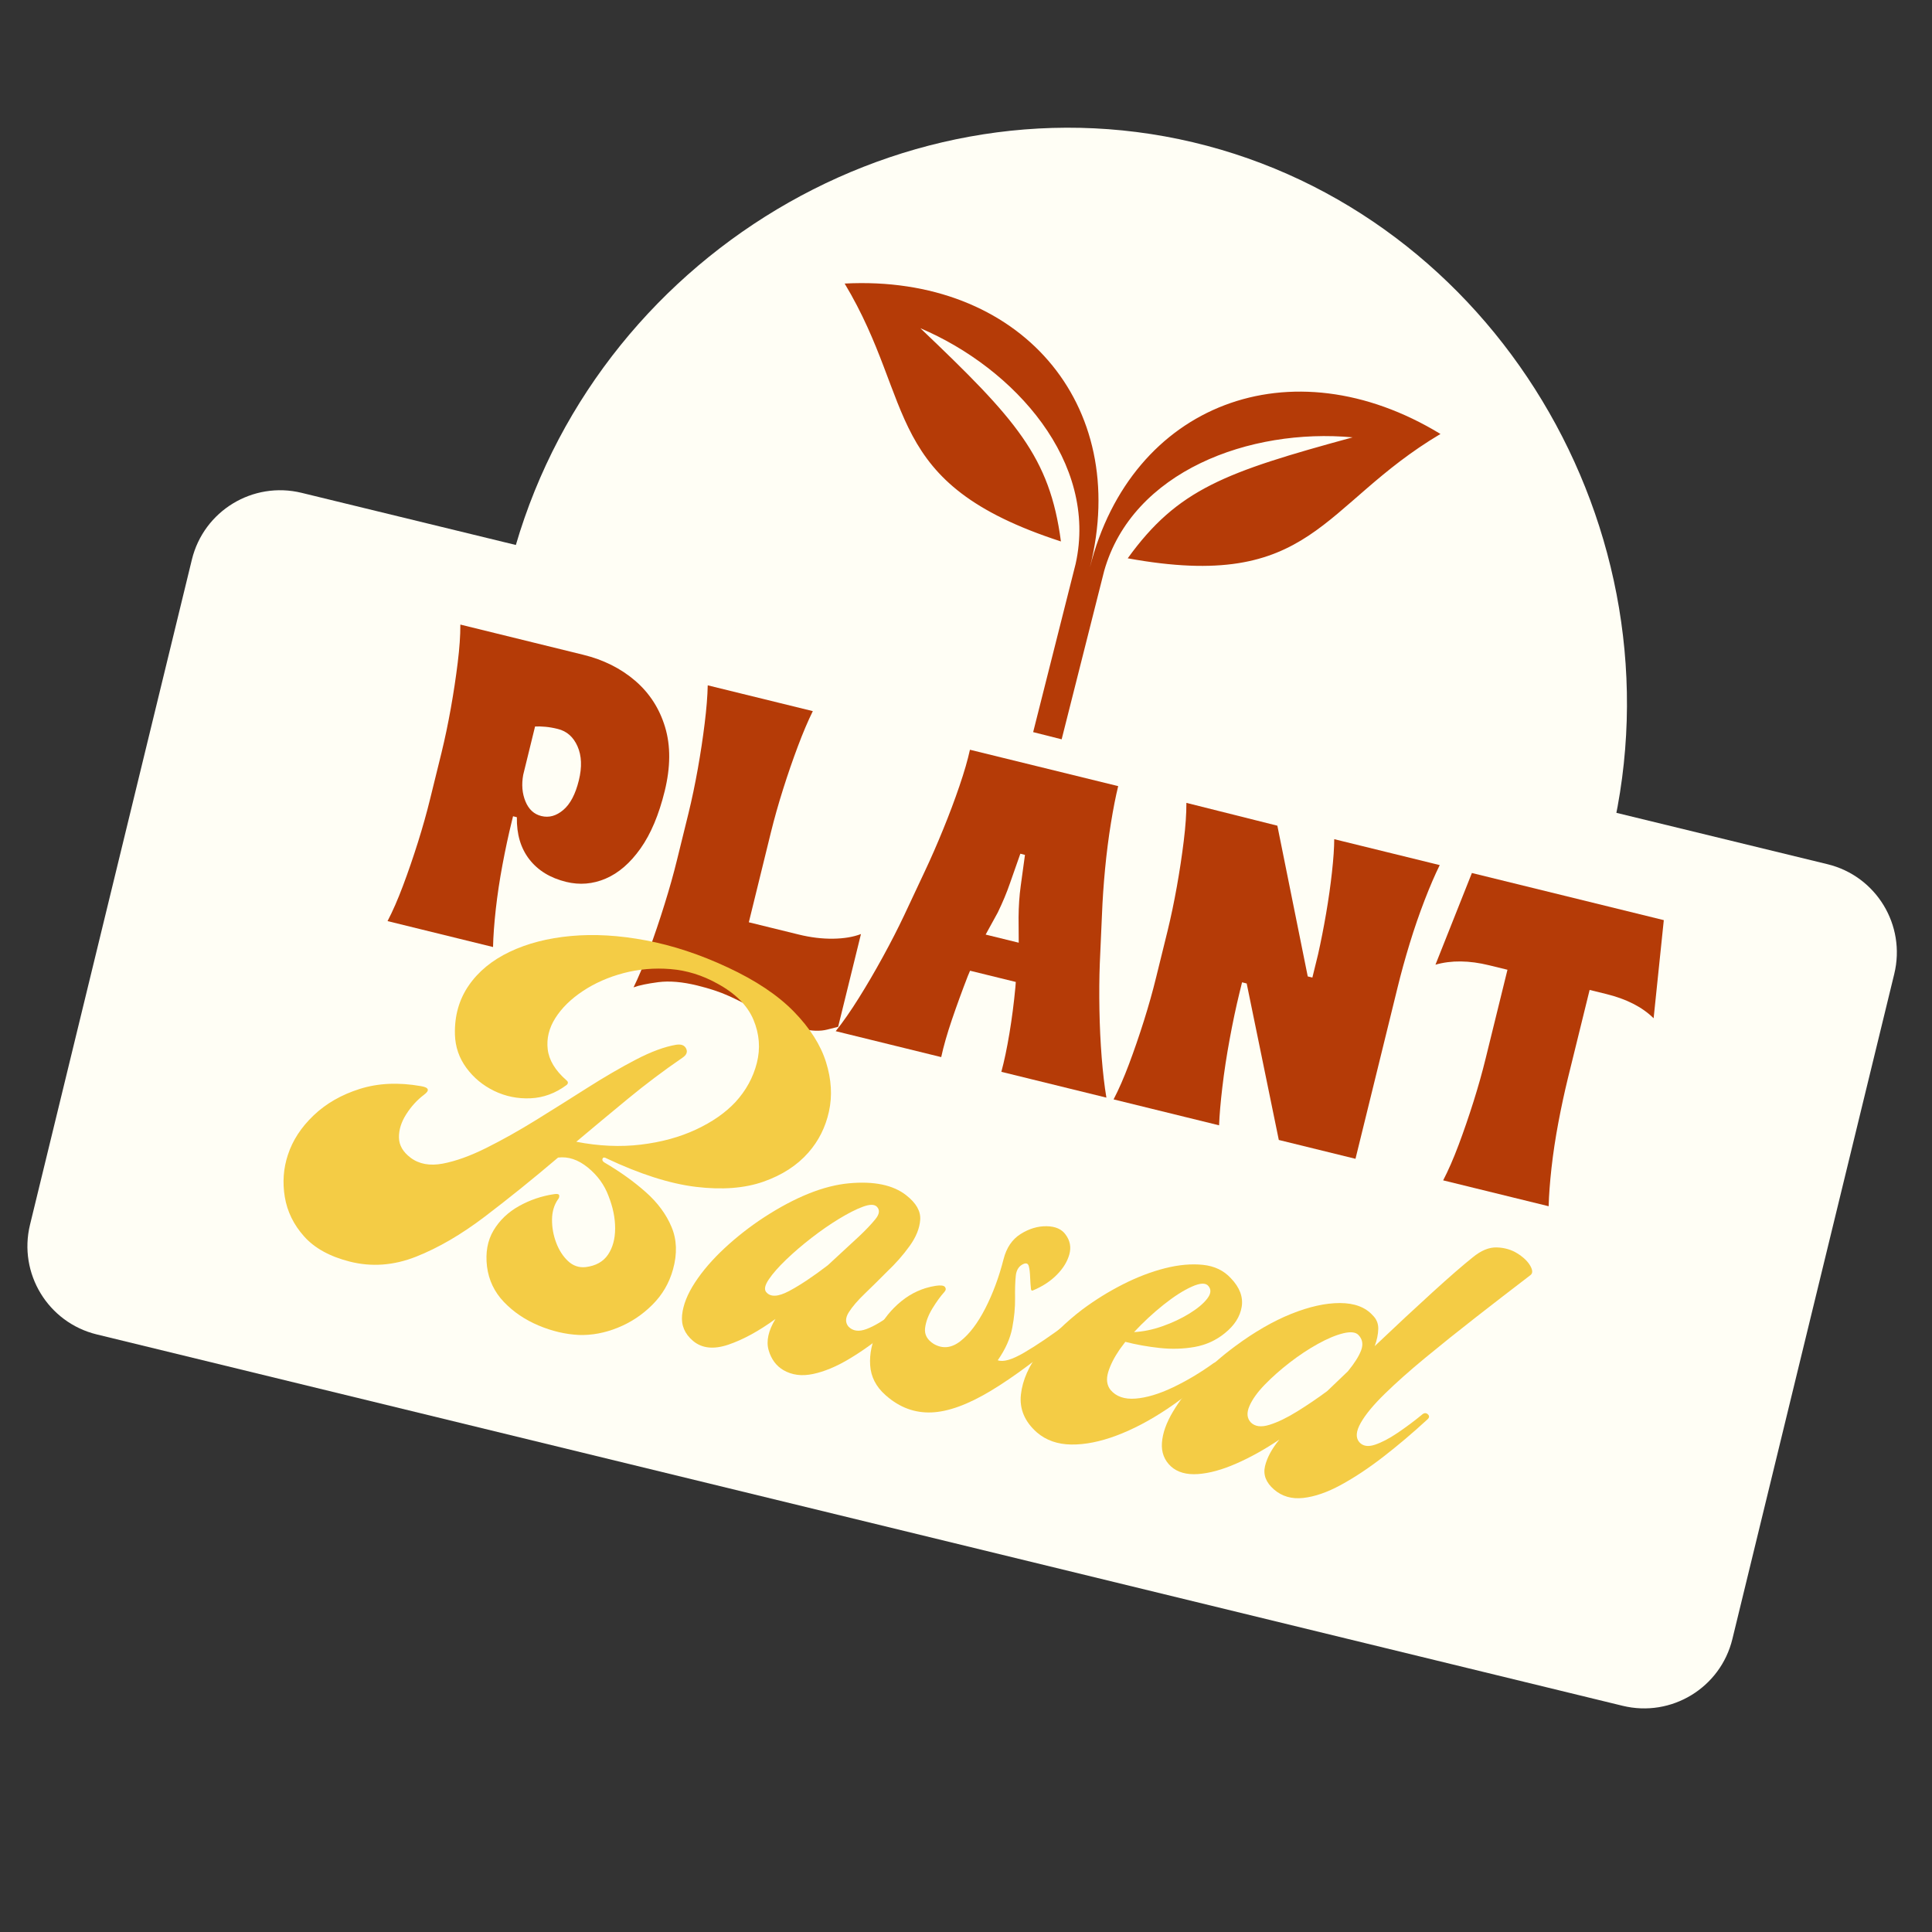 <svg version="1.0" preserveAspectRatio="xMidYMid meet" height="1000" viewBox="0 0 750 750" zoomAndPan="magnify" width="1000" xmlns:xlink="http://www.w3.org/1999/xlink" xmlns="http://www.w3.org/2000/svg"><rect x="0" y="0" width="750" height="750" fill="#333333" stroke="none"/><defs><g></g><clipPath id="56cb5fb361"><path clip-rule="nonzero" d="M 10 190 L 737 190 L 737 664 L 10 664 Z M 10 190"></path></clipPath><clipPath id="1f62f7db32"><path clip-rule="nonzero" d="M 82.824 182.98 L 743.895 343.871 L 664.383 670.578 L 3.312 509.688 Z M 82.824 182.98"></path></clipPath><clipPath id="87ae646fd2"><path clip-rule="nonzero" d="M 117.074 191.316 L 709.434 335.484 C 728.352 340.086 739.953 359.152 735.352 378.07 L 672.508 636.277 C 667.902 655.191 648.836 666.793 629.922 662.191 L 37.562 518.023 C 18.648 513.418 7.043 494.352 11.648 475.438 L 74.488 217.23 C 79.094 198.316 98.16 186.711 117.074 191.316 Z M 117.074 191.316"></path></clipPath><clipPath id="6b0228e81b"><path clip-rule="nonzero" d="M 0 0 L 727 0 L 727 474 L 0 474 Z M 0 0"></path></clipPath><clipPath id="3785d20acb"><path clip-rule="nonzero" d="M 72.824 -7.02 L 733.895 153.871 L 654.383 480.578 L -6.688 319.688 Z M 72.824 -7.02"></path></clipPath><clipPath id="680d523f32"><path clip-rule="nonzero" d="M 107.074 1.316 L 699.434 145.484 C 718.352 150.086 729.953 169.152 725.352 188.07 L 662.508 446.277 C 657.902 465.191 638.836 476.793 619.922 472.191 L 27.562 328.023 C 8.648 323.418 -2.957 304.352 1.648 285.438 L 64.488 27.23 C 69.094 8.316 88.16 -3.289 107.074 1.316 Z M 107.074 1.316"></path></clipPath><clipPath id="e5efaa627b"><rect height="474" y="0" width="727" x="0"></rect></clipPath><clipPath id="0c1928f19e"><path clip-rule="nonzero" d="M 197 49 L 632 49 L 632 325 L 197 325 Z M 197 49"></path></clipPath><clipPath id="531c1d27e3"><path clip-rule="nonzero" d="M 248.992 4.5 L 678.047 106.145 L 626.312 324.512 L 197.262 222.867 Z M 248.992 4.5"></path></clipPath><clipPath id="e7009885ed"><path clip-rule="nonzero" d="M 625.594 324.34 C 653.77 205.398 579.812 82.875 463.16 55.238 C 346.504 27.602 225.438 103.926 197.262 222.867 Z M 625.594 324.34"></path></clipPath><clipPath id="c1c947d16f"><path clip-rule="nonzero" d="M 0.039 0 L 435 0 L 435 275.48 L 0.039 275.48 Z M 0.039 0"></path></clipPath><clipPath id="27bc191f0c"><path clip-rule="nonzero" d="M 51.992 -44.5 L 481.047 57.145 L 429.312 275.512 L 0.262 173.867 Z M 51.992 -44.5"></path></clipPath><clipPath id="2720953ce6"><path clip-rule="nonzero" d="M 428.594 275.34 C 456.77 156.398 382.812 33.875 266.16 6.238 C 149.504 -21.398 28.438 54.926 0.262 173.867 Z M 428.594 275.34"></path></clipPath><clipPath id="d8b4258895"><rect height="276" y="0" width="435" x="0"></rect></clipPath><clipPath id="ed5ba98bb3"><path clip-rule="nonzero" d="M 327 109 L 560 109 L 560 288 L 327 288 Z M 327 109"></path></clipPath><clipPath id="8bf4db96d7"><path clip-rule="nonzero" d="M 332.809 90.609 L 564.055 148.988 L 522.199 314.785 L 290.953 256.41 Z M 332.809 90.609"></path></clipPath><clipPath id="163e07b28e"><path clip-rule="nonzero" d="M 332.809 90.609 L 564.055 148.988 L 522.199 314.785 L 290.953 256.41 Z M 332.809 90.609"></path></clipPath><clipPath id="dd5fa74c2a"><rect height="325" y="0" width="529" x="0"></rect></clipPath></defs><g clip-path="url(#56cb5fb361)"><g clip-path="url(#1f62f7db32)"><g clip-path="url(#87ae646fd2)"><g transform="matrix(1, 0, 0, 1, 10, 190)"><g clip-path="url(#e5efaa627b)"><g clip-path="url(#6b0228e81b)"><g clip-path="url(#3785d20acb)"><g clip-path="url(#680d523f32)"><path fill-rule="nonzero" fill-opacity="1" d="M 72.824 -7.02 L 733.895 153.871 L 654.383 480.578 L -6.688 319.688 Z M 72.824 -7.02" fill="#fffef5"></path></g></g></g></g></g></g></g></g><g clip-path="url(#0c1928f19e)"><g clip-path="url(#531c1d27e3)"><g clip-path="url(#e7009885ed)"><g transform="matrix(1, 0, 0, 1, 197, 49)"><g clip-path="url(#d8b4258895)"><g clip-path="url(#c1c947d16f)"><g clip-path="url(#27bc191f0c)"><g clip-path="url(#2720953ce6)"><path fill-rule="nonzero" fill-opacity="1" d="M 51.992 -44.5 L 480.191 56.945 L 428.461 275.309 L 0.262 173.867 Z M 51.992 -44.5" fill="#fffef5"></path></g></g></g></g></g></g></g></g><g fill-opacity="1" fill="#b53b07"><g transform="translate(144.693, 356.164)"><g><path d="M 5.75 1.406 C 7.738 -2.395 9.734 -6.957 11.734 -12.281 C 13.734 -17.602 15.66 -23.203 17.516 -29.078 C 19.367 -34.961 20.953 -40.594 22.266 -45.969 L 26.719 -64.047 C 28.031 -69.422 29.227 -75.141 30.312 -81.203 C 31.395 -87.273 32.285 -93.16 32.984 -98.859 C 33.691 -104.555 34.035 -109.504 34.016 -113.703 L 81.703 -101.984 C 89.598 -100.047 96.328 -96.68 101.891 -91.891 C 107.461 -87.098 111.332 -81.094 113.5 -73.875 C 115.676 -66.656 115.625 -58.383 113.344 -49.062 C 111.082 -39.852 107.953 -32.426 103.953 -26.781 C 99.953 -21.133 95.445 -17.238 90.438 -15.094 C 85.438 -12.957 80.305 -12.535 75.047 -13.828 C 68.91 -15.336 64.164 -18.242 60.812 -22.547 C 57.457 -26.859 55.836 -32.316 55.953 -38.922 L 54.469 -39.297 L 53.984 -37.312 C 52.691 -32.051 51.488 -26.445 50.375 -20.5 C 49.258 -14.551 48.391 -8.773 47.766 -3.172 C 47.148 2.422 46.797 7.301 46.703 11.469 Z M 65.469 -39.375 C 68.426 -38.645 71.258 -39.43 73.969 -41.734 C 76.688 -44.035 78.703 -47.867 80.016 -53.234 C 81.285 -58.391 81.113 -62.789 79.5 -66.438 C 77.895 -70.082 75.344 -72.332 71.844 -73.188 C 70.082 -73.625 68.461 -73.906 66.984 -74.031 C 65.516 -74.164 64.191 -74.203 63.016 -74.141 L 58.422 -55.406 C 57.723 -51.625 58.008 -48.18 59.281 -45.078 C 60.551 -41.973 62.613 -40.07 65.469 -39.375 Z M 65.469 -39.375"></path></g></g></g><g fill-opacity="1" fill="#b53b07"><g transform="translate(240.725, 379.747)"><g><path d="M 70.516 19.594 C 66.453 18.594 62.938 17.379 59.969 15.953 C 57.008 14.535 54.125 13.039 51.312 11.469 C 48.508 9.895 45.43 8.348 42.078 6.828 C 38.734 5.316 34.703 3.984 29.984 2.828 C 24.18 1.398 19.117 0.969 14.797 1.531 C 10.473 2.102 7.281 2.773 5.219 3.547 C 7.102 -0.285 9.094 -5.055 11.188 -10.766 C 13.289 -16.473 15.305 -22.43 17.234 -28.641 C 19.172 -34.848 20.797 -40.641 22.109 -46.016 L 26.562 -64.094 C 27.875 -69.469 29.07 -75.188 30.156 -81.25 C 31.238 -87.32 32.129 -93.207 32.828 -98.906 C 33.535 -104.602 33.93 -109.535 34.016 -113.703 L 74.812 -103.688 C 72.957 -99.945 71.031 -95.414 69.031 -90.094 C 67.031 -84.781 65.109 -79.207 63.266 -73.375 C 61.43 -67.551 59.852 -61.957 58.531 -56.594 L 49.969 -21.719 L 69.375 -16.953 C 73.977 -15.828 78.406 -15.289 82.656 -15.344 C 86.914 -15.406 90.531 -16.008 93.5 -17.156 L 84.641 18.859 C 84.641 18.859 83.242 19.211 80.453 19.922 C 77.66 20.641 74.348 20.531 70.516 19.594 Z M 70.516 19.594"></path></g></g></g><g fill-opacity="1" fill="#b53b07"><g transform="translate(327.549, 401.067)"><g><path d="M -3.125 -0.766 C -0.258 -4.359 2.742 -8.676 5.891 -13.719 C 9.047 -18.758 12.148 -24.07 15.203 -29.656 C 18.266 -35.238 21.004 -40.582 23.422 -45.688 L 31.484 -62.875 C 33.891 -67.977 36.266 -73.41 38.609 -79.172 C 40.961 -84.93 43.062 -90.52 44.906 -95.938 C 46.758 -101.352 48.117 -106.047 48.984 -110.016 L 106.531 -95.891 C 105.562 -91.941 104.617 -87.145 103.703 -81.5 C 102.785 -75.852 102.031 -69.938 101.438 -63.75 C 100.852 -57.562 100.453 -51.645 100.234 -46 L 99.391 -27.031 C 99.18 -21.383 99.133 -15.379 99.25 -9.016 C 99.363 -2.648 99.656 3.492 100.125 9.422 C 100.594 15.348 101.203 20.551 101.953 25.031 L 61.172 15.016 C 62.297 10.879 63.344 5.906 64.312 0.094 C 65.281 -5.719 66.051 -11.688 66.625 -17.812 L 66.781 -19.875 L 49.031 -24.234 L 48.156 -22.172 C 45.938 -16.441 43.883 -10.812 42 -5.281 C 40.125 0.238 38.734 5.098 37.828 9.297 Z M 55.078 -38.266 L 67.922 -35.109 L 67.859 -44.875 C 67.891 -49.289 68.172 -53.406 68.703 -57.219 C 69.234 -61.039 69.781 -65.035 70.344 -69.203 L 68.547 -69.656 C 67.055 -65.488 65.703 -61.633 64.484 -58.094 C 63.266 -54.551 61.703 -50.805 59.797 -46.859 Z M 55.078 -38.266"></path></g></g></g><g fill-opacity="1" fill="#b53b07"><g transform="translate(426.541, 425.377)"><g><path d="M 5.75 1.406 C 7.738 -2.395 9.734 -6.957 11.734 -12.281 C 13.734 -17.602 15.66 -23.203 17.516 -29.078 C 19.367 -34.961 20.953 -40.594 22.266 -45.969 L 26.719 -64.047 C 28.031 -69.422 29.227 -75.141 30.312 -81.203 C 31.395 -87.273 32.285 -93.16 32.984 -98.859 C 33.691 -104.555 34.035 -109.504 34.016 -113.703 L 69.328 -104.844 L 81.125 -46.328 L 82.922 -45.891 L 85.141 -54.938 C 86.254 -59.895 87.289 -65.16 88.25 -70.734 C 89.207 -76.316 89.969 -81.68 90.531 -86.828 C 91.102 -91.984 91.395 -96.242 91.406 -99.609 L 132.359 -89.547 C 130.516 -85.816 128.555 -81.27 126.484 -75.906 C 124.41 -70.539 122.473 -64.91 120.672 -59.016 C 118.879 -53.129 117.328 -47.5 116.016 -42.125 L 99.656 24.469 L 69.891 17.156 L 57.422 -43.594 L 55.625 -44.047 L 54.578 -39.781 C 53.266 -34.406 52.008 -28.461 50.812 -21.953 C 49.613 -15.453 48.664 -9.234 47.969 -3.297 C 47.27 2.641 46.848 7.562 46.703 11.469 Z M 5.75 1.406"></path></g></g></g><g fill-opacity="1" fill="#b53b07"><g transform="translate(536.386, 452.351)"><g><path d="M 23.844 5.859 C 25.832 2.047 27.828 -2.52 29.828 -7.844 C 31.828 -13.164 33.754 -18.766 35.609 -24.641 C 37.461 -30.523 39.047 -36.156 40.359 -41.531 L 48.812 -75.891 L 41.734 -77.625 C 33.953 -79.539 26.992 -79.617 20.859 -77.859 L 35 -113.453 L 109.5 -95.156 L 105.547 -57.062 C 101.16 -61.406 95.02 -64.547 87.125 -66.484 L 80.703 -68.062 L 72.25 -33.703 C 70.938 -28.328 69.707 -22.609 68.562 -16.547 C 67.426 -10.492 66.539 -4.641 65.906 1.016 C 65.281 6.68 64.91 11.645 64.797 15.906 Z M 23.844 5.859"></path></g></g></g><g clip-path="url(#ed5ba98bb3)"><g clip-path="url(#8bf4db96d7)"><g clip-path="url(#163e07b28e)"><path fill-rule="evenodd" fill-opacity="1" d="M 327.895 110.074 C 395.715 106.535 439.148 156.688 423.09 220.285 C 439.148 156.688 501.18 133.16 559.191 168.465 C 512.422 196.25 509.859 229.895 437.781 216.734 C 457.215 189.812 475.672 183.262 525.102 169.777 C 485.277 166.113 439.59 182.84 428.621 221.684 L 412.109 287.094 L 401.047 284.301 L 417.559 218.891 C 426.344 179.496 394.07 143.09 357.277 127.41 C 394.383 162.742 407.52 177.27 411.848 210.188 C 342.16 187.559 355.871 156.73 327.895 110.074 Z M 327.895 110.074" fill="#b53b07"></path></g></g></g><g transform="matrix(1, 0, 0, 1, 86, 322)"><g clip-path="url(#dd5fa74c2a)"><g fill-opacity="1" fill="#f4cc45"><g transform="translate(24.45, 158.667)"><g><path d="M 114.312 37.562 C 109.094 37.32 103.852 36.094 98.594 33.875 C 93.332 31.656 88.859 28.617 85.172 24.766 C 81.484 20.91 79.297 16.332 78.609 11.031 C 77.953 5.582 78.801 0.891 81.156 -3.047 C 83.52 -6.984 86.828 -10.133 91.078 -12.5 C 95.336 -14.863 99.859 -16.395 104.641 -17.094 C 105.91 -17.301 106.578 -17.125 106.641 -16.562 C 106.703 -16 106.539 -15.504 106.156 -15.078 C 104.645 -12.891 103.875 -10.273 103.844 -7.234 C 103.82 -4.191 104.352 -1.219 105.438 1.688 C 106.531 4.602 108.055 6.988 110.016 8.844 C 111.984 10.707 114.285 11.5 116.922 11.219 C 120.836 10.727 123.719 9.125 125.562 6.406 C 127.406 3.688 128.332 0.301 128.344 -3.75 C 128.363 -7.801 127.508 -12.008 125.781 -16.375 C 124.176 -20.707 121.492 -24.398 117.734 -27.453 C 113.973 -30.504 110.125 -31.785 106.188 -31.297 C 96.375 -22.961 86.895 -15.32 77.75 -8.375 C 68.613 -1.426 59.719 3.754 51.062 7.172 C 42.414 10.598 33.832 11.234 25.312 9.078 C 17.562 7.109 11.656 3.848 7.594 -0.703 C 3.539 -5.254 1.047 -10.359 0.109 -16.016 C -0.828 -21.672 -0.426 -27.117 1.312 -32.359 C 3.145 -37.973 6.473 -43.078 11.297 -47.672 C 16.117 -52.273 22.094 -55.703 29.219 -57.953 C 36.352 -60.203 44.27 -60.562 52.969 -59.031 C 56.07 -58.508 56.461 -57.391 54.141 -55.672 C 51.461 -53.648 49.16 -51.125 47.234 -48.094 C 45.305 -45.062 44.367 -42.047 44.422 -39.047 C 44.484 -36.055 45.992 -33.453 48.953 -31.234 C 52.234 -28.766 56.395 -28.004 61.438 -28.953 C 66.488 -29.91 72.113 -31.938 78.312 -35.031 C 84.52 -38.125 90.957 -41.734 97.625 -45.859 C 104.289 -49.984 110.93 -54.148 117.547 -58.359 C 124.172 -62.566 130.445 -66.219 136.375 -69.312 C 142.301 -72.406 147.523 -74.332 152.047 -75.094 C 154.016 -75.395 155.305 -74.891 155.922 -73.578 C 156.547 -72.273 156.047 -71.086 154.422 -70.016 C 147.211 -65.078 140.18 -59.785 133.328 -54.141 C 126.484 -48.504 119.797 -42.938 113.266 -37.438 C 122.035 -35.738 130.395 -35.367 138.344 -36.328 C 146.301 -37.285 153.426 -39.234 159.719 -42.172 C 166.02 -45.109 171.117 -48.656 175.016 -52.812 C 179.141 -57.301 181.922 -62.375 183.359 -68.031 C 184.797 -73.695 184.352 -79.297 182.031 -84.828 C 179.707 -90.359 175.035 -95.031 168.016 -98.844 C 162.211 -102.082 156.16 -103.957 149.859 -104.469 C 143.566 -104.977 137.484 -104.457 131.609 -102.906 C 125.734 -101.352 120.473 -99.035 115.828 -95.953 C 111.18 -92.867 107.617 -89.375 105.141 -85.469 C 102.672 -81.562 101.68 -77.516 102.172 -73.328 C 102.66 -69.148 105.062 -65.16 109.375 -61.359 C 110.164 -60.742 110.211 -60.117 109.516 -59.484 C 105.18 -56.254 100.508 -54.531 95.5 -54.312 C 90.5 -54.094 85.801 -55.047 81.406 -57.172 C 77.008 -59.305 73.406 -62.289 70.594 -66.125 C 67.781 -69.957 66.301 -74.254 66.156 -79.016 C 65.957 -86.254 67.738 -92.609 71.5 -98.078 C 75.258 -103.547 80.566 -107.91 87.422 -111.172 C 94.273 -114.441 102.203 -116.488 111.203 -117.312 C 120.211 -118.145 129.914 -117.578 140.312 -115.609 C 150.707 -113.648 161.285 -110.156 172.047 -105.125 C 182.953 -100.051 191.52 -94.32 197.75 -87.938 C 203.977 -81.551 208.133 -75.008 210.219 -68.312 C 212.312 -61.625 212.688 -55.238 211.344 -49.156 C 210.008 -43.07 207.344 -37.758 203.344 -33.219 C 198.969 -28.238 193.141 -24.473 185.859 -21.922 C 178.578 -19.379 169.879 -18.711 159.766 -19.922 C 149.648 -21.141 138.066 -24.828 125.016 -30.984 C 124.191 -31.461 123.672 -31.422 123.453 -30.859 C 123.242 -30.305 123.492 -29.812 124.203 -29.375 C 130.316 -25.789 135.664 -21.957 140.25 -17.875 C 144.844 -13.801 148.172 -9.301 150.234 -4.375 C 152.305 0.551 152.5 6.047 150.812 12.109 C 149.344 17.422 146.656 22.016 142.75 25.891 C 138.852 29.773 134.379 32.734 129.328 34.766 C 124.273 36.797 119.27 37.727 114.312 37.562 Z M 114.312 37.562"></path></g></g></g><g fill-opacity="1" fill="#f4cc45"><g transform="translate(183.896, 199.159)"><g><path d="M 34.219 10.719 C 31.406 9.062 29.492 6.477 28.484 2.969 C 27.484 -0.539 28.367 -4.578 31.141 -9.141 C 24.672 -4.43 18.582 -1.109 12.875 0.828 C 7.176 2.766 2.598 2.281 -0.859 -0.625 C -4.086 -3.344 -5.504 -6.68 -5.109 -10.641 C -4.711 -14.598 -3.031 -18.836 -0.062 -23.359 C 2.906 -27.879 6.738 -32.316 11.438 -36.672 C 16.133 -41.035 21.238 -45.02 26.75 -48.625 C 38.906 -56.5 49.867 -60.891 59.641 -61.797 C 69.41 -62.703 76.832 -61.156 81.906 -57.156 C 85.75 -54.156 87.555 -50.988 87.328 -47.656 C 87.098 -44.332 85.723 -40.926 83.203 -37.438 C 80.691 -33.945 77.742 -30.602 74.359 -27.406 C 71.461 -24.477 68.625 -21.676 65.844 -19 C 63.062 -16.332 60.988 -13.922 59.625 -11.766 C 58.258 -9.609 58.195 -7.758 59.438 -6.219 C 61.145 -4.426 63.5 -4.098 66.5 -5.234 C 69.5 -6.367 72.848 -8.363 76.547 -11.219 C 80.254 -14.07 83.895 -16.941 87.469 -19.828 C 89 -21.055 90.086 -21.348 90.734 -20.703 C 91.379 -20.066 90.973 -18.988 89.516 -17.469 C 84.68 -12.875 79.734 -8.477 74.672 -4.281 C 69.617 -0.082 64.617 3.484 59.672 6.422 C 54.734 9.367 50.082 11.301 45.719 12.219 C 41.363 13.145 37.531 12.645 34.219 10.719 Z M 27.516 -19.609 C 29.16 -17.566 32.133 -17.691 36.438 -19.984 C 40.738 -22.273 45.742 -25.609 51.453 -29.984 L 63.672 -41.281 C 66.16 -43.625 68.234 -45.805 69.891 -47.828 C 71.555 -49.848 71.742 -51.492 70.453 -52.766 C 69.473 -53.691 67.676 -53.672 65.062 -52.703 C 62.445 -51.734 59.375 -50.176 55.844 -48.031 C 52.32 -45.895 48.75 -43.422 45.125 -40.609 C 41.508 -37.805 38.223 -34.988 35.266 -32.156 C 32.316 -29.32 30.082 -26.773 28.562 -24.516 C 27.039 -22.266 26.691 -20.629 27.516 -19.609 Z M 27.516 -19.609"></path></g></g></g><g fill-opacity="1" fill="#f4cc45"><g transform="translate(252.938, 216.692)"><g><path d="M 4.766 2.844 C 1.109 -0.395 -0.859 -4.25 -1.141 -8.719 C -1.43 -13.188 -0.473 -17.645 1.734 -22.094 C 3.953 -26.539 7.023 -30.363 10.953 -33.562 C 14.879 -36.758 19.316 -38.75 24.266 -39.531 C 26.223 -39.832 27.43 -39.688 27.891 -39.094 C 28.348 -38.508 28.289 -37.883 27.719 -37.219 C 26.219 -35.57 24.66 -33.43 23.047 -30.797 C 21.43 -28.16 20.473 -25.594 20.172 -23.094 C 19.879 -20.594 21.016 -18.547 23.578 -16.953 C 27.016 -14.992 30.461 -15.367 33.922 -18.078 C 37.391 -20.797 40.598 -25.023 43.547 -30.766 C 46.492 -36.516 48.859 -42.883 50.641 -49.875 C 51.766 -54.32 53.977 -57.582 57.281 -59.656 C 60.582 -61.727 63.953 -62.734 67.391 -62.672 C 70.828 -62.609 73.285 -61.508 74.766 -59.375 C 76.473 -57.051 76.941 -54.5 76.172 -51.719 C 75.398 -48.938 73.781 -46.301 71.312 -43.812 C 68.852 -41.332 65.812 -39.332 62.188 -37.812 C 61.707 -37.52 61.406 -37.66 61.281 -38.234 C 61.125 -39.766 61.016 -41.348 60.953 -42.984 C 60.898 -44.629 60.738 -45.988 60.469 -47.062 C 60.207 -48.145 59.551 -48.484 58.5 -48.078 C 56.676 -47.328 55.641 -45.797 55.391 -43.484 C 55.148 -41.18 55.055 -38.258 55.109 -34.719 C 55.16 -31.188 54.797 -27.352 54.016 -23.219 C 53.234 -19.094 51.359 -14.898 48.391 -10.641 C 50.484 -9.848 53.91 -10.844 58.672 -13.625 C 63.441 -16.406 69.004 -20.172 75.359 -24.922 C 76.148 -25.398 76.895 -25.273 77.594 -24.547 C 78.289 -23.828 78.211 -23.109 77.359 -22.391 C 65.109 -11.973 54.547 -4.098 45.672 1.234 C 36.805 6.566 29.129 9.359 22.641 9.609 C 16.148 9.859 10.301 7.695 5.094 3.125 C 4.969 3.094 4.91 3.047 4.922 2.984 C 4.941 2.922 4.891 2.875 4.766 2.844 Z M 4.766 2.844"></path></g></g></g><g fill-opacity="1" fill="#f4cc45"><g transform="translate(314.924, 232.433)"><g><path d="M 1.609 1.641 C -3.141 -2.555 -5.211 -7.453 -4.609 -13.047 C -4.004 -18.648 -1.484 -24.336 2.953 -30.109 C 7.398 -35.879 12.82 -41.203 19.219 -46.078 C 24.227 -49.805 29.488 -53.066 35 -55.859 C 40.52 -58.66 45.953 -60.738 51.297 -62.094 C 56.648 -63.445 61.566 -63.891 66.047 -63.422 C 70.523 -62.961 74.145 -61.227 76.906 -58.219 C 80.332 -54.645 81.727 -50.941 81.094 -47.109 C 80.457 -43.285 78.273 -39.879 74.547 -36.891 C 71.129 -34.109 67.223 -32.328 62.828 -31.547 C 58.43 -30.773 53.895 -30.645 49.219 -31.156 C 44.551 -31.664 40.117 -32.457 35.922 -33.531 L 33.75 -30.609 C 31.613 -27.504 30.125 -24.566 29.281 -21.797 C 28.445 -19.023 28.742 -16.719 30.172 -14.875 C 32.359 -12.289 35.594 -11.164 39.875 -11.5 C 44.156 -11.832 48.984 -13.273 54.359 -15.828 C 59.742 -18.391 65.008 -21.523 70.156 -25.234 C 71.426 -25.992 72.141 -26.016 72.297 -25.297 C 72.453 -24.578 72.254 -23.953 71.703 -23.422 C 65.43 -17.297 58.91 -11.977 52.141 -7.469 C 45.379 -2.957 38.82 0.484 32.469 2.859 C 26.113 5.242 20.27 6.398 14.938 6.328 C 9.613 6.254 5.172 4.691 1.609 1.641 Z M 39.312 -37.312 C 42.883 -37.5 46.562 -38.258 50.344 -39.594 C 54.133 -40.926 57.594 -42.551 60.719 -44.469 C 63.844 -46.383 66.156 -48.301 67.656 -50.219 C 69.164 -52.133 69.352 -53.781 68.219 -55.156 C 67.195 -56.5 65.047 -56.438 61.766 -54.969 C 58.484 -53.508 54.812 -51.16 50.75 -47.922 C 46.688 -44.68 42.875 -41.145 39.312 -37.312 Z M 39.312 -37.312"></path></g></g></g><g fill-opacity="1" fill="#f4cc45"><g transform="translate(370.615, 246.576)"><g><path d="M 37.953 9.641 C 34.848 6.953 33.68 3.945 34.453 0.625 C 35.234 -2.688 37.094 -6.141 40.031 -9.734 C 34.32 -5.898 28.723 -2.785 23.234 -0.391 C 17.754 2.004 12.812 3.352 8.406 3.656 C 4 3.957 0.523 2.977 -2.016 0.719 C -4.641 -1.707 -5.816 -4.781 -5.547 -8.5 C -5.285 -12.227 -3.852 -16.266 -1.25 -20.609 C 1.344 -24.961 4.711 -29.32 8.859 -33.688 C 13.016 -38.051 17.676 -42.141 22.844 -45.953 C 30.332 -51.504 37.582 -55.691 44.594 -58.516 C 51.613 -61.336 57.93 -62.742 63.547 -62.734 C 69.16 -62.723 73.395 -61.141 76.25 -57.984 C 77.758 -56.516 78.484 -54.738 78.422 -52.656 C 78.367 -50.57 77.91 -48.359 77.047 -46.016 C 85.254 -53.805 92.703 -60.742 99.391 -66.828 C 106.086 -72.922 111.301 -77.453 115.031 -80.422 C 118.281 -83.117 121.414 -84.422 124.438 -84.328 C 127.469 -84.234 130.148 -83.445 132.484 -81.969 C 134.816 -80.5 136.473 -78.895 137.453 -77.156 C 138.43 -75.414 138.422 -74.203 137.422 -73.516 C 130.391 -68.141 123.367 -62.719 116.359 -57.25 C 109.348 -51.781 102.801 -46.535 96.719 -41.516 C 90.645 -36.504 85.406 -31.848 81 -27.547 C 76.594 -23.254 73.469 -19.477 71.625 -16.219 C 69.781 -12.969 69.586 -10.477 71.047 -8.75 C 72.41 -7.188 74.422 -6.844 77.078 -7.719 C 79.742 -8.602 82.707 -10.148 85.969 -12.359 C 89.238 -14.578 92.328 -16.879 95.234 -19.266 C 96.129 -20.117 96.938 -20.219 97.656 -19.562 C 98.375 -18.914 98.297 -18.223 97.422 -17.484 C 91.773 -12.285 86.086 -7.469 80.359 -3.031 C 74.629 1.395 69.133 5.035 63.875 7.891 C 58.613 10.754 53.754 12.43 49.297 12.922 C 44.848 13.422 41.066 12.328 37.953 9.641 Z M 28.938 -16.406 C 30.551 -14.77 32.973 -14.457 36.203 -15.469 C 39.441 -16.477 43.066 -18.234 47.078 -20.734 C 51.098 -23.234 54.941 -25.844 58.609 -28.562 L 66.656 -36.266 C 69.219 -39.398 70.926 -42.109 71.781 -44.391 C 72.633 -46.68 72.316 -48.629 70.828 -50.234 C 69.773 -51.441 67.805 -51.703 64.922 -51.016 C 62.047 -50.328 58.758 -48.961 55.062 -46.922 C 51.363 -44.879 47.703 -42.457 44.078 -39.656 C 40.453 -36.852 37.219 -33.988 34.375 -31.062 C 31.531 -28.133 29.539 -25.359 28.406 -22.734 C 27.27 -20.109 27.445 -18 28.938 -16.406 Z M 28.938 -16.406"></path></g></g></g></g></g></svg>